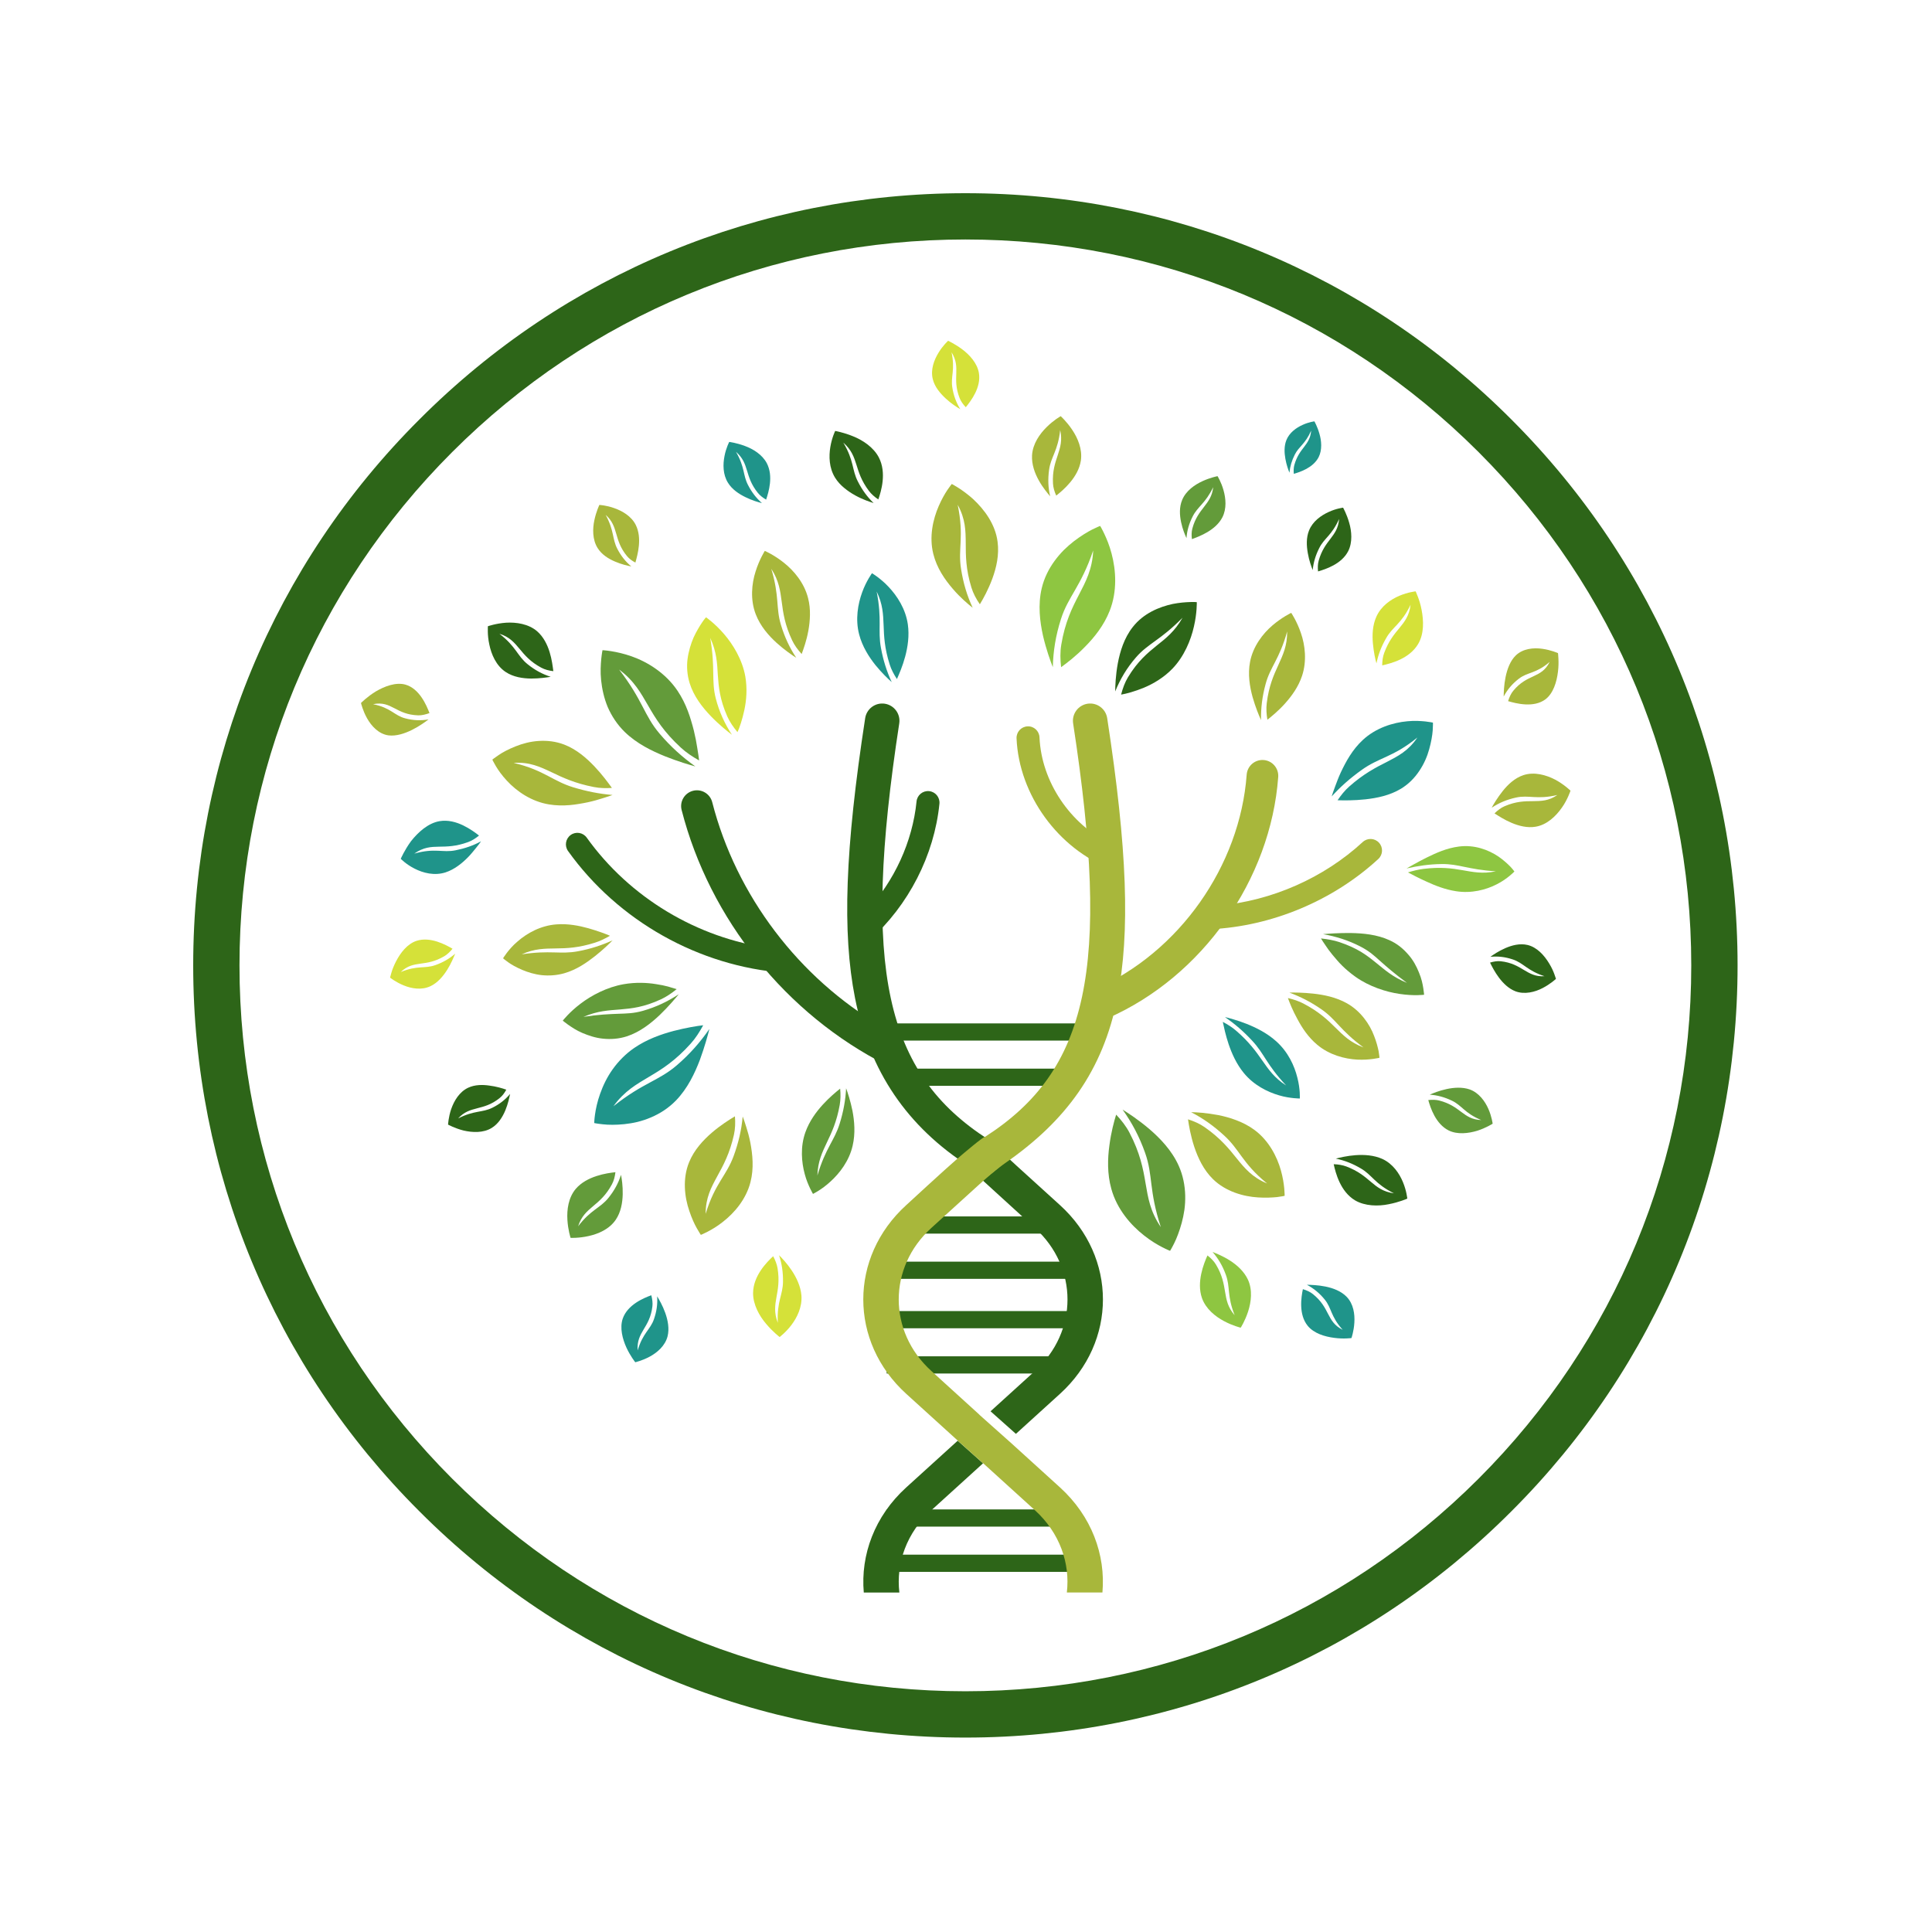<svg xmlns="http://www.w3.org/2000/svg" xmlns:xlink="http://www.w3.org/1999/xlink" width="500" zoomAndPan="magnify" viewBox="0 0 375 375" height="500" preserveAspectRatio="xMidYMid meet" version="1.0"><defs><clipPath id="id1"><path d="M 167 279 L 191 279 L 191 309.129 L 167 309.129 Z M 167 279 " clip-rule="nonzero"/></clipPath><clipPath id="id2"><path d="M 167 136 L 219 136 L 219 309.129 L 167 309.129 Z M 167 136 " clip-rule="nonzero"/></clipPath><clipPath id="id3"><path d="M 289 150 L 304.824 150 L 304.824 161 L 289 161 Z M 289 150 " clip-rule="nonzero"/></clipPath><clipPath id="id4"><path d="M 180 66.129 L 191 66.129 L 191 80 L 180 80 Z M 180 66.129 " clip-rule="nonzero"/></clipPath><clipPath id="id5"><path d="M 70.074 132 L 84 132 L 84 143 L 70.074 143 Z M 70.074 132 " clip-rule="nonzero"/></clipPath></defs><path fill="#2d6518" d="M 187.379 337.262 C 147.363 337.262 109.684 321.684 81.41 293.352 C 53.074 265.074 37.5 227.395 37.5 187.379 C 37.5 147.363 53.074 109.684 81.41 81.41 C 109.684 53.074 147.363 37.5 187.379 37.5 C 227.395 37.5 265.074 53.074 293.352 81.41 C 321.684 109.746 337.262 147.363 337.262 187.379 C 337.262 227.395 321.684 265.074 293.352 293.352 C 265.074 321.684 227.395 337.262 187.379 337.262 Z M 187.379 46.484 C 149.762 46.484 114.355 61.164 87.758 87.758 C 61.164 114.355 46.484 149.762 46.484 187.379 C 46.484 225 61.164 260.402 87.758 287 C 114.355 313.598 149.762 328.273 187.379 328.273 C 225 328.273 260.402 313.598 287 287 C 313.598 260.402 328.273 225 328.273 187.379 C 328.273 149.762 313.598 114.355 287 87.758 C 260.402 61.164 225 46.484 187.379 46.484 Z M 187.379 46.484 " fill-opacity="1" fill-rule="nonzero"/><path fill="#2d6518" d="M 189.68 226.406 C 189.062 226.406 188.742 226.805 188.188 226.449 C 176.035 218.676 168.766 207.887 165.961 193.723 C 163.445 180.996 164.031 164.75 167.93 139.395 C 168.211 137.566 169.922 136.312 171.742 136.59 C 173.566 136.875 174.824 138.582 174.543 140.41 C 167.238 187.953 171.73 208.309 191.863 221.191 C 193.422 222.188 193.504 223.297 192.508 224.855 C 191.863 225.863 190.785 226.406 189.68 226.406 Z M 189.68 226.406 " fill-opacity="1" fill-rule="nonzero"/><path fill="#2d6518" d="M 172.832 198.641 L 209.348 198.641 L 209.348 201.977 L 172.832 201.977 Z M 172.832 198.641 " fill-opacity="1" fill-rule="nonzero"/><path fill="#2d6518" d="M 172.73 207.422 L 209.246 207.422 L 209.246 210.758 L 172.73 210.758 Z M 172.73 207.422 " fill-opacity="1" fill-rule="nonzero"/><path fill="#2d6518" d="M 172.105 292.977 L 208.617 292.977 L 208.617 296.316 L 172.105 296.316 Z M 172.105 292.977 " fill-opacity="1" fill-rule="nonzero"/><path fill="#2d6518" d="M 172.105 301.758 L 208.617 301.758 L 208.617 305.098 L 172.105 305.098 Z M 172.105 301.758 " fill-opacity="1" fill-rule="nonzero"/><path fill="#2d6518" d="M 175.973 236.105 L 205.832 236.105 L 205.832 239.445 L 175.973 239.445 Z M 175.973 236.105 " fill-opacity="1" fill-rule="nonzero"/><path fill="#2d6518" d="M 172.105 244.887 L 208.617 244.887 L 208.617 248.223 L 172.105 248.223 Z M 172.105 244.887 " fill-opacity="1" fill-rule="nonzero"/><path fill="#2d6518" d="M 172.105 254.477 L 208.617 254.477 L 208.617 257.816 L 172.105 257.816 Z M 172.105 254.477 " fill-opacity="1" fill-rule="nonzero"/><path fill="#2d6518" d="M 172.105 263.258 L 208.617 263.258 L 208.617 266.598 L 172.105 266.598 Z M 172.105 263.258 " fill-opacity="1" fill-rule="nonzero"/><path fill="#2d6518" d="M 205.742 233.914 L 197.297 226.246 L 195.891 224.949 L 190.746 229.113 L 200.871 238.344 C 209.312 246.012 209.312 258.449 200.871 266.117 L 192.266 273.93 L 197.188 278.312 L 205.742 270.543 C 216.859 260.445 216.859 244.016 205.742 233.914 Z M 205.742 233.914 " fill-opacity="1" fill-rule="nonzero"/><g clip-path="url(#id1)"><path fill="#2d6518" d="M 175.898 288.711 C 169.758 294.289 167.016 301.805 167.66 309.113 L 174.566 309.113 C 173.902 303.418 175.965 297.504 180.773 293.141 L 190.773 284.059 L 190.805 284.027 L 185.887 279.641 Z M 175.898 288.711 " fill-opacity="1" fill-rule="nonzero"/></g><g clip-path="url(#id2)"><path fill="#a8b73b" d="M 180.773 238.344 L 190.773 229.262 C 190.773 229.262 193.402 226.941 195.082 225.773 C 206.875 217.598 214.078 207.84 216.871 193.723 C 219.391 180.996 218.805 164.75 214.906 139.395 C 214.625 137.566 212.914 136.312 211.094 136.59 C 209.27 136.875 208.012 138.582 208.293 140.41 C 215.59 187.906 211.277 207.777 191.199 220.656 C 190.953 220.531 186.879 223.984 185.902 224.832 C 183.344 227.039 175.898 233.914 175.898 233.914 C 164.785 244.012 164.785 260.441 175.898 270.539 L 185.902 279.621 L 185.887 279.629 L 190.805 284.02 L 190.82 284.004 L 190.867 284.047 L 200.871 293.129 C 205.68 297.496 207.742 303.406 207.074 309.102 L 213.98 309.102 C 214.625 301.793 211.883 294.281 205.742 288.703 L 196.375 280.199 L 190.094 274.602 L 190.102 274.586 L 180.773 266.105 C 172.332 258.449 172.332 246.012 180.773 238.344 Z M 180.773 238.344 " fill-opacity="1" fill-rule="nonzero"/></g><path fill="#a8b73b" d="M 213.848 197.867 C 212.672 197.867 211.543 197.184 211.039 196.031 C 210.359 194.477 211.062 192.668 212.613 191.984 C 228.871 184.824 240.676 168.098 241.98 150.359 C 242.109 148.668 243.57 147.398 245.266 147.52 C 246.957 147.645 248.223 149.117 248.102 150.809 C 246.637 170.754 233.363 189.559 215.082 197.605 C 214.68 197.785 214.262 197.867 213.848 197.867 Z M 213.848 197.867 " fill-opacity="1" fill-rule="nonzero"/><path fill="#2d6518" d="M 171.219 199.277 C 155.078 189.855 142.891 173.844 138.242 155.703 C 137.82 154.062 136.152 153.07 134.512 153.492 C 132.871 153.914 131.879 155.586 132.305 157.23 C 137.734 178.406 152.613 196.914 172.109 206.75 C 172.551 206.973 173.023 207.082 173.488 207.082 C 173.707 207.082 173.926 207.051 174.137 207.004 C 172.824 204.559 171.691 202.004 171.219 199.277 Z M 171.219 199.277 " fill-opacity="1" fill-rule="nonzero"/><path fill="#a8b73b" d="M 267.66 163.566 C 266.824 162.656 265.414 162.598 264.508 163.434 C 256.922 170.426 246.82 174.863 236.535 175.773 C 235.488 177.137 234.48 178.504 233.441 179.875 C 233.824 180.18 234.301 180.367 234.824 180.367 C 234.859 180.367 234.898 180.367 234.934 180.363 C 246.863 179.801 258.746 174.824 267.535 166.723 C 268.438 165.887 268.496 164.473 267.66 163.566 Z M 267.66 163.566 " fill-opacity="1" fill-rule="nonzero"/><path fill="#2d6518" d="M 150.988 186.574 C 150.383 185.785 149.84 184.938 149.445 184.023 C 135.32 182.078 122.207 174.223 113.883 162.582 C 113.164 161.582 111.773 161.348 110.773 162.07 C 109.773 162.789 109.543 164.184 110.258 165.184 C 119.957 178.754 135.672 187.594 152.293 188.82 C 152.352 188.824 152.406 188.824 152.457 188.824 C 152.645 188.824 152.816 188.797 152.992 188.75 C 152.27 188.074 151.594 187.355 150.988 186.574 Z M 150.988 186.574 " fill-opacity="1" fill-rule="nonzero"/><path fill="#a8b73b" d="M 201.766 143.121 C 201.715 141.887 200.684 140.922 199.441 140.988 C 198.211 141.043 197.258 142.082 197.312 143.316 C 197.785 154.312 205.414 164.75 215.668 168.684 C 215.512 167.035 215.586 165.375 215.488 163.746 C 207.746 159.973 202.141 151.758 201.766 143.121 Z M 201.766 143.121 " fill-opacity="1" fill-rule="nonzero"/><path fill="#2d6518" d="M 180.344 153.559 C 179.117 153.434 178.023 154.332 177.902 155.559 C 177.117 163.398 173.582 171.031 168.199 176.832 C 168.191 178.723 168.434 180.602 168.824 182.453 C 176.336 175.727 181.336 166.023 182.344 156.004 C 182.465 154.781 181.57 153.68 180.344 153.559 Z M 180.344 153.559 " fill-opacity="1" fill-rule="nonzero"/><path fill="#639b3a" d="M 228.797 226.293 C 227.449 223.281 225.164 220.926 223.055 219.117 C 220.949 217.332 218.945 216.027 217.895 215.379 C 219.711 217.91 221.141 220.605 222.258 223.746 C 223.832 228.164 222.961 231.004 225.316 238.176 C 223.238 235.129 222.836 232.496 222.352 229.672 C 221.883 226.852 221.289 223.773 219.219 219.832 C 218.574 218.594 217.652 217.418 216.645 216.352 C 216.238 217.648 215.664 219.773 215.332 222.332 C 214.988 224.84 214.887 227.805 215.707 230.75 C 216.793 234.699 219.488 237.801 222.102 239.836 C 223.406 240.871 224.648 241.59 225.578 242.074 C 226.504 242.555 227.109 242.785 227.109 242.785 C 227.109 242.785 227.461 242.234 227.926 241.285 C 228.395 240.348 228.941 238.941 229.371 237.355 C 229.586 236.559 229.77 235.703 229.895 234.816 C 230.016 233.918 230.07 232.973 230.047 232.023 C 229.996 230.113 229.629 228.16 228.797 226.293 Z M 228.797 226.293 " fill-opacity="1" fill-rule="nonzero"/><path fill="#a8b73b" d="M 243.508 219.332 C 242.391 218.5 241.191 217.902 239.984 217.441 C 238.766 216.969 237.547 216.652 236.422 216.43 C 234.191 216.012 232.203 215.879 231.195 215.875 C 233.465 217.043 235.559 218.52 237.633 220.426 C 239.094 221.762 239.953 223.047 241.047 224.531 C 242.137 226.008 243.461 227.695 245.941 229.711 C 243.02 228.5 241.598 226.754 240.062 224.867 C 238.539 222.961 236.879 220.914 233.824 218.785 C 232.871 218.117 231.754 217.629 230.594 217.258 C 230.766 218.496 231.105 220.469 231.812 222.617 C 232.531 224.758 233.605 227.078 235.438 228.871 C 236.664 230.07 238.125 230.91 239.656 231.48 C 241.191 232.047 242.789 232.344 244.211 232.422 C 245.641 232.516 246.938 232.445 247.867 232.355 C 248.789 232.242 249.348 232.109 249.348 232.109 C 249.348 232.109 249.383 229.871 248.629 227.199 C 247.883 224.5 246.262 221.371 243.508 219.332 Z M 243.508 219.332 " fill-opacity="1" fill-rule="nonzero"/><path fill="#a8b73b" d="M 261.461 194.754 C 259.312 193.539 256.934 193.086 254.918 192.863 C 252.895 192.645 251.148 192.633 250.273 192.664 C 252.434 193.465 254.461 194.496 256.504 195.918 C 259.383 197.91 260.129 199.98 264.656 203.305 C 262.074 202.348 260.691 200.922 259.168 199.426 C 257.664 197.926 255.945 196.328 253.012 194.797 C 252.086 194.309 251.062 193.977 249.984 193.723 C 250.32 194.652 250.914 196.152 251.848 197.84 C 252.727 199.492 253.93 201.336 255.68 202.793 C 258.016 204.758 260.984 205.539 263.453 205.672 C 265.863 205.789 267.754 205.316 267.754 205.316 C 267.754 205.316 267.727 204.836 267.594 204.066 C 267.438 203.285 267.164 202.223 266.719 201.086 C 265.875 198.809 264.098 196.238 261.461 194.754 Z M 261.461 194.754 " fill-opacity="1" fill-rule="nonzero"/><path fill="#1f948a" d="M 261.375 251.699 C 259.203 249.473 255.141 249.414 253.668 249.371 C 255.035 250.109 256.137 251.023 257.117 252.227 C 258.5 253.914 258.25 255.504 260.621 258.121 C 258.984 257.305 258.391 256.203 257.77 255.016 C 257.156 253.828 256.504 252.531 254.844 251.188 C 254.328 250.766 253.637 250.449 252.887 250.227 C 252.566 251.773 252.031 255.141 253.828 257.344 C 255.035 258.816 257.137 259.445 258.965 259.676 C 260.801 259.93 262.316 259.715 262.316 259.715 C 262.316 259.715 262.785 258.387 262.879 256.723 C 262.988 255.062 262.711 253.078 261.375 251.699 Z M 261.375 251.699 " fill-opacity="1" fill-rule="nonzero"/><path fill="#639b3a" d="M 285.266 211.457 C 282.402 210.473 278.746 211.922 277.512 212.473 C 279 212.578 280.383 212.957 281.785 213.625 C 283.762 214.555 284.246 216.047 287.504 217.402 C 285.691 217.34 284.691 216.613 283.613 215.812 C 282.543 215.008 281.383 214.133 279.355 213.613 C 278.723 213.449 277.984 213.441 277.23 213.52 C 277.637 214.977 278.645 218.145 281.18 219.418 C 282.887 220.258 285.02 219.996 286.754 219.473 C 288.457 218.922 289.723 218.109 289.723 218.109 C 289.723 218.109 289.555 216.746 288.898 215.25 C 288.238 213.742 287.051 212.102 285.266 211.457 Z M 285.266 211.457 " fill-opacity="1" fill-rule="nonzero"/><path fill="#1f948a" d="M 247.727 202.129 C 245.922 200.496 243.773 199.453 241.953 198.727 C 241.039 198.367 240.203 198.09 239.496 197.883 C 238.773 197.664 238.172 197.504 237.766 197.41 C 239.625 198.699 241.348 200.164 243.031 201.984 C 245.414 204.52 245.793 206.59 249.641 210.688 C 247.359 209.234 246.242 207.602 245.016 205.855 C 243.793 204.102 242.453 202.234 239.957 200.082 C 239.184 199.406 238.266 198.828 237.344 198.348 C 237.562 199.344 237.879 200.906 238.484 202.699 C 239.094 204.484 239.984 206.512 241.418 208.262 C 243.336 210.609 245.98 211.941 248.258 212.602 C 249.402 212.945 250.375 213.07 251.113 213.148 C 251.844 213.223 252.293 213.219 252.293 213.219 C 252.293 213.219 252.414 211.445 251.809 209.141 C 251.242 206.844 250.004 204.168 247.727 202.129 Z M 247.727 202.129 " fill-opacity="1" fill-rule="nonzero"/><path fill="#8ec641" d="M 242.23 248.391 C 240.715 245.133 236.762 243.555 235.355 243.004 C 236.488 244.309 237.312 245.723 237.934 247.426 C 238.82 249.824 238.129 251.477 239.645 255.281 C 238.301 253.738 238.051 252.312 237.789 250.762 C 237.531 249.211 237.266 247.535 236.016 245.449 C 235.625 244.797 235.039 244.195 234.367 243.68 C 233.652 245.273 232.219 248.852 233.297 251.945 C 234.039 254.051 235.875 255.52 237.57 256.422 C 239.27 257.336 240.812 257.703 240.812 257.703 C 240.812 257.703 241.031 257.395 241.316 256.824 C 241.605 256.262 241.961 255.473 242.258 254.562 C 242.852 252.719 243.152 250.406 242.23 248.391 Z M 242.23 248.391 " fill-opacity="1" fill-rule="nonzero"/><path fill="#2d6518" d="M 268.316 224.949 C 265.031 223.477 260.781 224.492 259.285 224.887 C 261 225.246 262.547 225.855 264.129 226.789 C 266.359 228.078 266.805 229.754 270.57 231.625 C 268.426 231.324 267.301 230.414 266.098 229.402 C 264.898 228.387 263.617 227.277 261.316 226.41 C 260.605 226.145 259.742 225.996 258.871 225.973 C 259.238 227.641 260.145 231.27 263.02 232.992 C 264.953 234.121 267.52 234.16 269.547 233.738 C 270.57 233.543 271.473 233.273 272.125 233.047 C 272.773 232.828 273.156 232.645 273.156 232.645 C 273.156 232.645 273.016 231.152 272.316 229.461 C 271.621 227.77 270.359 225.895 268.316 224.949 Z M 268.316 224.949 " fill-opacity="1" fill-rule="nonzero"/><path fill="#8ec641" d="M 283.176 164.312 C 280.781 164.613 278.688 165.586 276.891 166.465 C 275.996 166.91 275.207 167.336 274.551 167.699 C 273.91 168.059 273.375 168.363 273.004 168.57 C 275.207 168.07 277.398 167.738 279.805 167.711 C 281.5 167.688 282.762 167.953 284.293 168.27 C 285.059 168.426 285.895 168.594 286.879 168.75 C 287.859 168.902 288.98 169.035 290.355 169.121 C 287.723 169.668 285.859 169.242 283.824 168.895 C 281.762 168.531 279.559 168.254 276.336 168.645 C 275.328 168.762 274.285 169.027 273.285 169.332 C 273.688 169.543 274.199 169.809 274.789 170.117 C 275.395 170.426 276.121 170.777 276.934 171.141 C 278.496 171.859 280.445 172.656 282.641 172.988 C 285.586 173.445 288.426 172.734 290.555 171.621 C 291.637 171.078 292.445 170.465 293.039 169.984 C 293.621 169.504 293.945 169.16 293.945 169.16 C 293.945 169.16 293.871 169.066 293.746 168.895 C 293.609 168.73 293.43 168.492 293.16 168.215 C 292.613 167.66 291.832 166.938 290.875 166.273 C 288.879 164.922 286.148 163.926 283.176 164.312 Z M 283.176 164.312 " fill-opacity="1" fill-rule="nonzero"/><path fill="#639b3a" d="M 269.684 182.488 C 267.258 181.379 264.551 181.145 262.191 181.098 C 259.832 181.07 257.84 181.23 256.801 181.316 C 259.34 181.773 261.656 182.496 264 183.691 C 264.828 184.109 265.5 184.555 266.133 185.023 C 266.734 185.492 267.285 185.992 267.906 186.547 C 268.523 187.098 269.207 187.707 270.051 188.402 C 270.902 189.098 271.844 189.863 273.086 190.773 C 270.27 189.621 268.77 188.223 267.012 186.812 C 266.141 186.109 265.25 185.406 264.148 184.738 C 263.023 184.066 261.664 183.426 259.953 182.855 C 258.883 182.504 257.648 182.285 256.402 182.152 C 256.602 182.504 256.922 182.969 257.285 183.504 C 257.629 184.039 258.078 184.656 258.637 185.332 C 259.219 186.004 259.77 186.715 260.531 187.453 C 261.266 188.184 262.168 188.938 263.133 189.621 C 265.762 191.48 269.027 192.547 271.707 192.926 C 273.043 193.125 274.234 193.172 275.074 193.16 C 275.91 193.145 276.414 193.082 276.414 193.082 C 276.414 193.082 276.383 192.586 276.258 191.797 C 276.137 191.012 275.918 189.938 275.418 188.762 C 274.953 187.594 274.312 186.359 273.316 185.246 C 272.352 184.141 271.219 183.176 269.684 182.488 Z M 269.684 182.488 " fill-opacity="1" fill-rule="nonzero"/><path fill="#1f948a" d="M 264.52 143.629 C 262.473 145.523 261.234 147.852 260.262 149.895 C 259.785 150.922 259.449 151.852 259.145 152.66 C 258.836 153.473 258.617 154.133 258.48 154.586 C 260.16 152.73 262.082 151.023 264.359 149.402 C 265.961 148.258 267.395 147.66 269.066 146.887 C 270.738 146.105 272.652 145.164 275.113 143.148 C 273.371 145.75 271.328 146.781 269.176 147.895 C 266.996 148.988 264.66 150.207 261.891 152.66 C 261.016 153.426 260.281 154.363 259.625 155.328 C 260.828 155.367 262.785 155.391 265.02 155.152 C 267.262 154.902 269.746 154.41 271.945 153.082 C 273.406 152.195 274.574 150.996 275.477 149.645 C 276.395 148.293 277.039 146.793 277.41 145.41 C 277.797 144.027 278.02 142.715 278.086 141.781 C 278.152 140.848 278.133 140.262 278.133 140.262 C 278.133 140.262 277.582 140.133 276.691 140.035 C 275.789 139.945 274.586 139.855 273.168 139.996 C 270.359 140.25 267.039 141.285 264.52 143.629 Z M 264.52 143.629 " fill-opacity="1" fill-rule="nonzero"/><path fill="#a8b73b" d="M 242.637 128.453 C 242.172 130.875 242.574 133.285 243.121 135.285 C 243.684 137.262 244.375 138.938 244.766 139.766 C 244.723 137.445 244.996 135.184 245.652 132.777 C 246.562 129.398 248.32 128.02 249.84 122.562 C 249.863 125.332 249.023 127.105 248.125 129.082 C 247.219 131.051 246.277 133.172 245.875 136.477 C 245.746 137.512 245.816 138.621 246 139.703 C 246.836 139.035 248.105 138.012 249.41 136.562 C 250.711 135.105 252.008 133.344 252.727 131.184 C 253.691 128.297 253.312 125.191 252.512 122.895 C 251.734 120.574 250.625 118.957 250.625 118.957 C 250.625 118.957 248.84 119.797 246.98 121.391 C 245.117 122.977 243.203 125.473 242.637 128.453 Z M 242.637 128.453 " fill-opacity="1" fill-rule="nonzero"/><path fill="#2d6518" d="M 296.477 183.414 C 294.988 183.066 293.453 183.48 292.168 184.039 C 290.879 184.602 289.828 185.316 289.285 185.719 C 290.742 185.57 292.145 185.734 293.621 186.223 C 295.719 186.914 296.43 188.395 299.777 189.477 C 298.039 189.605 296.953 188.961 295.777 188.262 C 294.605 187.555 293.344 186.801 291.281 186.578 C 290.637 186.512 289.922 186.621 289.219 186.84 C 289.906 188.273 291.547 191.41 294.148 192.41 C 295.914 193.074 297.938 192.566 299.434 191.777 C 300.941 191 302.008 190.004 302.008 190.004 C 302.008 190.004 301.906 189.641 301.699 189.082 C 301.5 188.523 301.164 187.77 300.684 186.992 C 299.746 185.434 298.324 183.844 296.477 183.414 Z M 296.477 183.414 " fill-opacity="1" fill-rule="nonzero"/><path fill="#a8b73b" d="M 294.23 127.203 C 293.125 128.258 292.539 129.906 292.227 131.438 C 291.91 132.977 291.879 134.406 291.863 135.191 C 292.609 133.809 293.547 132.715 294.777 131.762 C 296.5 130.41 298.117 130.801 300.793 128.473 C 299.957 130.156 298.84 130.703 297.629 131.27 C 296.406 131.836 295.09 132.434 293.727 134.078 C 293.293 134.598 292.961 135.309 292.723 136.09 C 294.281 136.551 297.695 137.441 299.973 135.734 C 301.496 134.578 302.16 132.363 302.398 130.387 C 302.527 129.391 302.523 128.496 302.488 127.84 C 302.461 127.184 302.406 126.77 302.406 126.77 C 302.406 126.77 301.043 126.16 299.352 125.93 C 297.66 125.684 295.613 125.887 294.23 127.203 Z M 294.23 127.203 " fill-opacity="1" fill-rule="nonzero"/><path fill="#2d6518" d="M 254.09 102.949 C 253.508 104.383 253.594 105.969 253.848 107.379 C 254.094 108.801 254.539 110.016 254.797 110.648 C 254.938 109.156 255.355 107.781 256.055 106.395 C 257.023 104.438 258.48 103.961 259.918 100.73 C 259.781 102.527 259.043 103.52 258.23 104.59 C 257.418 105.652 256.523 106.801 255.957 108.816 C 255.777 109.449 255.754 110.176 255.832 110.914 C 257.297 110.477 260.395 109.504 261.691 106.965 C 262.547 105.27 262.367 103.109 261.875 101.457 C 261.402 99.785 260.691 98.535 260.691 98.535 C 260.691 98.535 260.363 98.578 259.852 98.699 C 259.344 98.816 258.645 99.027 257.902 99.371 C 256.418 100.043 254.801 101.188 254.09 102.949 Z M 254.09 102.949 " fill-opacity="1" fill-rule="nonzero"/><path fill="#1f948a" d="M 249.691 85.414 C 249.219 86.594 249.285 87.895 249.492 89.059 C 249.699 90.23 250.066 91.227 250.281 91.75 C 250.395 90.523 250.734 89.395 251.312 88.25 C 252.113 86.645 253.312 86.25 254.492 83.59 C 254.379 85.066 253.773 85.883 253.109 86.766 C 252.434 87.641 251.703 88.582 251.234 90.242 C 251.09 90.762 251.066 91.359 251.129 91.973 C 252.336 91.613 254.883 90.812 255.953 88.723 C 256.656 87.328 256.504 85.555 256.102 84.195 C 255.715 82.816 255.125 81.785 255.125 81.785 C 255.125 81.785 254.855 81.816 254.434 81.918 C 254.016 82.016 253.438 82.191 252.828 82.473 C 251.609 83.02 250.281 83.961 249.691 85.414 Z M 249.691 85.414 " fill-opacity="1" fill-rule="nonzero"/><g clip-path="url(#id3)"><path fill="#a8b73b" d="M 295.699 150.453 C 294.004 151.008 292.668 152.297 291.664 153.555 C 290.664 154.824 289.887 156.102 289.535 156.781 C 290.965 155.828 292.5 155.188 294.266 154.805 C 296.746 154.254 298.309 155.258 302.285 154.305 C 300.598 155.477 299.137 155.484 297.559 155.504 C 295.977 155.508 294.273 155.527 292.047 156.484 C 291.348 156.781 290.684 157.289 290.082 157.879 C 290.859 158.371 292 159.129 293.406 159.719 C 294.805 160.305 296.438 160.742 298.062 160.465 C 300.246 160.105 301.996 158.438 303.164 156.758 C 303.766 155.918 304.152 155.105 304.43 154.488 C 304.703 153.875 304.832 153.469 304.832 153.469 C 304.832 153.469 303.629 152.281 301.891 151.344 C 300.102 150.41 297.801 149.762 295.699 150.453 Z M 295.699 150.453 " fill-opacity="1" fill-rule="nonzero"/></g><path fill="#d5e139" d="M 267.156 119.691 C 266.398 121.359 266.332 123.258 266.48 124.898 C 266.633 126.547 266.945 128.016 267.172 128.762 C 267.512 127.047 268.129 125.465 269.047 123.871 C 270.312 121.613 271.992 121.148 273.793 117.379 C 273.551 119.508 272.629 120.668 271.641 121.883 C 270.633 123.094 269.539 124.395 268.676 126.719 C 268.402 127.441 268.289 128.293 268.285 129.152 C 269.961 128.762 273.555 127.895 275.273 124.977 C 276.434 122.988 276.332 120.477 275.934 118.387 C 275.738 117.34 275.449 116.445 275.199 115.809 C 274.957 115.168 274.773 114.781 274.773 114.781 C 274.773 114.781 273.293 114.93 271.625 115.637 C 269.941 116.348 268.086 117.625 267.156 119.691 Z M 267.156 119.691 " fill-opacity="1" fill-rule="nonzero"/><path fill="#8ec641" d="M 202.195 114.191 C 201.438 117.402 201.84 120.664 202.445 123.391 C 203.074 126.09 203.898 128.344 204.352 129.496 C 204.422 126.383 204.91 123.363 205.922 120.191 C 207.336 115.727 209.754 113.98 212.191 106.844 C 212.016 110.527 210.75 112.875 209.434 115.418 C 208.105 117.961 206.711 120.766 205.988 125.164 C 205.762 126.539 205.785 128.035 205.961 129.496 C 207.074 128.695 208.816 127.375 210.629 125.512 C 212.402 123.719 214.262 121.414 215.383 118.574 C 216.891 114.762 216.613 110.664 215.758 107.453 C 215.34 105.836 214.777 104.531 214.328 103.578 C 213.879 102.629 213.539 102.082 213.539 102.082 C 213.539 102.082 212.926 102.312 211.984 102.785 C 211.043 103.262 209.77 104.043 208.457 105.043 C 207.805 105.551 207.145 106.117 206.504 106.75 C 205.863 107.391 205.246 108.117 204.684 108.883 C 203.562 110.426 202.664 112.199 202.195 114.191 Z M 202.195 114.191 " fill-opacity="1" fill-rule="nonzero"/><path fill="#2d6518" d="M 219.875 121.699 C 218.203 123.812 217.406 126.418 216.969 128.742 C 216.539 131.074 216.469 133.125 216.461 134.207 C 217.422 131.816 218.73 129.633 220.473 127.621 C 221.699 126.199 222.898 125.383 224.316 124.34 C 225.73 123.316 227.332 122.125 229.531 119.895 C 228.027 122.547 226.324 123.871 224.535 125.293 C 222.723 126.758 220.812 128.352 218.938 131.457 C 218.352 132.426 217.914 133.602 217.605 134.824 C 218.613 134.656 220.266 134.211 222.055 133.473 C 223.84 132.723 225.859 131.551 227.551 129.805 C 229.848 127.426 231.148 124.242 231.742 121.602 C 232.355 118.965 232.297 116.879 232.297 116.879 C 232.297 116.879 231.789 116.82 230.945 116.859 C 230.098 116.887 228.93 116.973 227.645 117.223 C 225.016 117.789 221.953 119.039 219.875 121.699 Z M 219.875 121.699 " fill-opacity="1" fill-rule="nonzero"/><path fill="#a8b73b" d="M 181.16 107.543 C 181.84 110.258 183.383 112.484 184.91 114.262 C 186.449 116.066 187.977 117.32 188.801 117.969 C 187.707 115.645 186.973 113.203 186.539 110.426 C 185.902 106.516 187.18 104.234 185.887 97.973 C 187.398 100.734 187.43 102.977 187.449 105.414 C 187.453 107.852 187.453 110.492 188.551 114.039 C 188.891 115.156 189.48 116.273 190.191 117.289 C 190.852 116.203 191.836 114.43 192.621 112.293 C 193.398 110.168 193.969 107.707 193.629 105.148 C 193.18 101.707 191.047 98.898 188.918 96.906 C 186.797 94.98 184.742 93.941 184.742 93.941 C 184.742 93.941 184.387 94.363 183.891 95.098 C 183.398 95.836 182.766 96.93 182.211 98.211 C 181.086 100.793 180.316 104.195 181.16 107.543 Z M 181.16 107.543 " fill-opacity="1" fill-rule="nonzero"/><path fill="#a8b73b" d="M 146.695 119.242 C 147.582 121.547 149.203 123.375 150.73 124.773 C 152.262 126.148 153.77 127.188 154.555 127.676 C 153.27 125.742 152.301 123.68 151.582 121.293 C 150.562 117.945 151.332 115.832 149.707 110.406 C 151.207 112.723 151.445 114.68 151.734 116.832 C 152.012 118.98 152.332 121.285 153.758 124.293 C 154.199 125.234 154.859 126.133 155.602 126.945 C 155.973 125.93 156.551 124.359 156.898 122.43 C 157.074 121.469 157.199 120.43 157.211 119.352 C 157.23 118.285 157.133 117.184 156.844 116.082 C 156.094 113.117 154.078 110.75 152.164 109.234 C 150.25 107.699 148.449 106.926 148.449 106.926 C 148.449 106.926 147.387 108.586 146.656 110.938 C 145.898 113.277 145.598 116.422 146.695 119.242 Z M 146.695 119.242 " fill-opacity="1" fill-rule="nonzero"/><path fill="#639b3a" d="M 229.465 97.023 C 228.867 98.445 228.965 99.973 229.246 101.336 C 229.531 102.699 230.016 103.855 230.297 104.453 C 230.398 102.988 230.793 101.629 231.496 100.242 C 232.477 98.297 233.961 97.73 235.48 94.559 C 235.125 97.984 232.496 98.59 231.434 102.598 C 231.266 103.223 231.254 103.934 231.352 104.645 C 232.836 104.098 235.957 102.941 237.262 100.414 C 238.125 98.723 237.934 96.73 237.48 95.141 C 237.031 93.543 236.324 92.422 236.324 92.422 C 236.324 92.422 234.957 92.68 233.422 93.383 C 231.887 94.082 230.199 95.258 229.465 97.023 Z M 229.465 97.023 " fill-opacity="1" fill-rule="nonzero"/><g clip-path="url(#id4)"><path fill="#d5e139" d="M 181.047 73.574 C 181.414 75.082 182.457 76.312 183.543 77.328 C 184.629 78.34 185.77 79.062 186.391 79.422 C 185.586 78.129 185.094 76.77 184.848 75.234 C 184.488 73.074 185.434 71.836 184.695 68.375 C 186.609 71.457 184.711 73.312 186.258 77.258 C 186.496 77.875 186.93 78.484 187.457 79.039 C 188.461 77.809 190.484 75.188 190 72.375 C 189.672 70.484 188.207 68.887 186.793 67.824 C 185.375 66.754 184.031 66.145 184.031 66.145 C 184.031 66.145 183.031 67.039 182.176 68.445 C 181.305 69.855 180.598 71.723 181.047 73.574 Z M 181.047 73.574 " fill-opacity="1" fill-rule="nonzero"/></g><path fill="#1f948a" d="M 141.301 93.707 C 142.113 95.02 143.438 95.891 144.715 96.508 C 146 97.145 147.234 97.492 147.895 97.652 C 146.773 96.668 145.902 95.527 145.191 94.145 C 144.176 92.211 144.621 90.754 142.852 87.695 C 145.539 90.043 144.453 92.367 147.082 95.648 C 147.492 96.16 148.062 96.609 148.703 96.977 C 149.188 95.52 150.148 92.445 148.84 89.914 C 147.953 88.223 146.152 87.129 144.547 86.551 C 142.945 85.949 141.543 85.777 141.543 85.777 C 141.543 85.777 140.934 86.918 140.625 88.523 C 140.309 90.113 140.289 92.09 141.301 93.707 Z M 141.301 93.707 " fill-opacity="1" fill-rule="nonzero"/><path fill="#1f948a" d="M 166.758 123.133 C 167.375 125.508 168.672 127.52 169.922 129.09 C 171.176 130.633 172.422 131.816 173.082 132.398 C 172.117 130.332 171.43 128.176 170.988 125.734 C 170.355 122.309 171.242 120.332 170.16 114.816 C 171.352 117.258 171.422 119.23 171.508 121.371 C 171.582 123.516 171.68 125.816 172.684 128.961 C 172.992 129.945 173.504 130.914 174.094 131.801 C 174.527 130.828 175.191 129.312 175.691 127.457 C 176.188 125.602 176.531 123.406 176.207 121.168 C 175.773 118.164 174.121 115.652 172.469 113.902 C 171.645 113.016 170.848 112.391 170.246 111.934 C 169.645 111.492 169.254 111.262 169.254 111.262 C 169.254 111.262 168.98 111.629 168.605 112.277 C 168.234 112.922 167.75 113.836 167.344 114.973 C 166.52 117.23 165.992 120.195 166.758 123.133 Z M 166.758 123.133 " fill-opacity="1" fill-rule="nonzero"/><path fill="#a8b73b" d="M 200.32 88.348 C 200.117 91.934 202.848 95.172 203.836 96.332 C 203.441 94.645 203.379 93 203.625 91.207 C 203.969 88.668 205.34 87.555 205.781 83.473 C 206.664 87.449 204.105 89.004 204.387 93.863 C 204.426 94.621 204.664 95.422 205.012 96.195 C 206.391 95.121 209.312 92.625 209.797 89.383 C 210.117 87.176 209.188 85.023 208.117 83.43 C 207.055 81.832 205.883 80.781 205.883 80.781 C 205.883 80.781 205.543 80.969 205.039 81.316 C 204.527 81.68 203.848 82.211 203.168 82.883 C 201.801 84.23 200.461 86.137 200.32 88.348 Z M 200.32 88.348 " fill-opacity="1" fill-rule="nonzero"/><path fill="#2d6518" d="M 162.086 92.715 C 162.562 93.488 163.176 94.145 163.852 94.699 C 164.531 95.27 165.273 95.758 165.996 96.156 C 167.441 96.957 168.824 97.41 169.566 97.641 C 168.312 96.43 167.332 95.078 166.508 93.449 C 165.328 91.168 165.816 89.516 163.691 85.914 C 165.289 87.328 165.75 88.691 166.227 90.191 C 166.695 91.688 167.18 93.316 168.652 95.277 C 169.105 95.879 169.758 96.465 170.48 96.941 C 171.043 95.332 172.121 91.77 170.586 88.797 C 169.555 86.809 167.453 85.43 165.59 84.688 C 163.727 83.918 162.109 83.648 162.109 83.648 C 162.109 83.648 161.949 83.969 161.75 84.523 C 161.551 85.078 161.32 85.859 161.168 86.758 C 160.867 88.547 160.91 90.812 162.086 92.715 Z M 162.086 92.715 " fill-opacity="1" fill-rule="nonzero"/><path fill="#639b3a" d="M 121.25 142.062 C 123.613 144.363 126.555 145.77 129.07 146.793 C 131.652 147.824 133.848 148.457 134.965 148.766 C 132.457 146.965 130.176 144.941 128.02 142.395 C 124.984 138.82 124.812 135.988 120.172 129.965 C 123.113 132.148 124.383 134.512 125.828 136.996 C 127.262 139.492 128.867 142.098 132.152 145.113 C 133.176 146.062 134.422 146.887 135.699 147.602 C 135.625 146.965 135.496 146.109 135.332 145.125 C 135.184 144.148 134.973 143.023 134.676 141.805 C 134.523 141.199 134.352 140.562 134.152 139.914 C 133.969 139.277 133.75 138.629 133.5 137.977 C 133 136.664 132.355 135.332 131.504 134.074 C 129.234 130.684 125.727 128.5 122.621 127.406 C 119.566 126.32 116.945 126.203 116.945 126.203 C 116.945 126.203 116.809 126.852 116.703 127.906 C 116.605 128.973 116.504 130.406 116.68 132.055 C 116.852 133.703 117.238 135.5 117.949 137.219 C 118.711 138.969 119.793 140.633 121.25 142.062 Z M 121.25 142.062 " fill-opacity="1" fill-rule="nonzero"/><path fill="#d5e139" d="M 133.855 132.586 C 134.648 135.148 136.324 137.285 137.965 138.996 C 139.609 140.703 141.215 141.969 142.066 142.621 C 140.66 140.461 139.605 138.176 138.938 135.594 C 138.469 133.789 138.48 132.359 138.441 130.613 C 138.41 128.875 138.383 126.891 137.855 123.812 C 139.121 126.586 139.199 128.734 139.328 131.004 C 139.488 133.312 139.703 135.766 141.172 139.07 C 141.629 140.105 142.344 141.145 143.145 142.105 C 143.559 141.227 144.07 139.688 144.477 137.824 C 144.875 135.965 145.078 133.676 144.66 131.273 C 144.078 128.023 142.289 125.094 140.52 123.047 C 138.758 120.996 137.039 119.816 137.039 119.816 C 137.039 119.816 136.688 120.188 136.227 120.891 C 135.762 121.586 135.156 122.582 134.613 123.762 C 134.094 124.977 133.656 126.398 133.457 127.887 C 133.258 129.387 133.375 131.012 133.855 132.586 Z M 133.855 132.586 " fill-opacity="1" fill-rule="nonzero"/><path fill="#a8b73b" d="M 106.566 156.137 C 107.941 156.367 109.285 156.375 110.551 156.273 C 111.18 156.219 111.793 156.141 112.375 156.039 C 112.973 155.941 113.559 155.836 114.102 155.719 C 115.199 155.48 116.16 155.203 116.957 154.945 C 117.781 154.695 118.449 154.469 118.891 154.305 C 116.383 154.094 113.871 153.613 111.211 152.797 C 109.332 152.219 107.984 151.453 106.348 150.598 C 104.715 149.75 102.797 148.805 99.695 148.078 C 102.801 147.859 104.859 148.855 107.059 149.887 C 109.25 150.949 111.637 152.059 115.277 152.762 C 116.41 152.988 117.621 153.016 118.77 152.934 C 118.047 151.938 116.91 150.367 115.359 148.734 C 113.812 147.113 111.887 145.434 109.496 144.516 C 107.895 143.906 106.227 143.715 104.602 143.816 C 102.953 143.91 101.418 144.332 100.078 144.867 C 98.734 145.398 97.562 146.02 96.801 146.547 C 96.02 147.066 95.562 147.441 95.562 147.441 C 95.562 147.441 95.793 147.953 96.254 148.719 C 96.707 149.484 97.426 150.508 98.395 151.543 C 100.312 153.617 103.164 155.582 106.566 156.137 Z M 106.566 156.137 " fill-opacity="1" fill-rule="nonzero"/><path fill="#a8b73b" d="M 109.535 188.906 C 111.914 188.223 113.875 186.852 115.477 185.594 C 117.102 184.309 118.301 183.133 118.902 182.523 C 116.816 183.465 114.656 184.18 112.203 184.637 C 108.734 185.293 106.828 184.379 101.254 185.238 C 103.754 184.102 105.742 184.129 107.871 184.09 C 110.012 184.07 112.289 183.98 115.465 182.977 C 116.461 182.668 117.461 182.176 118.395 181.629 C 117.949 181.438 117.359 181.203 116.645 180.953 C 115.926 180.699 115.094 180.434 114.219 180.18 C 112.438 179.684 110.277 179.246 108.008 179.422 C 104.961 179.645 102.312 181.113 100.453 182.742 C 99.5 183.547 98.832 184.359 98.355 184.977 C 97.887 185.594 97.641 186.004 97.641 186.004 C 97.641 186.004 98.004 186.328 98.637 186.773 C 99.254 187.227 100.227 187.773 101.352 188.25 C 102.48 188.727 103.773 189.125 105.164 189.277 C 106.586 189.418 108.07 189.324 109.535 188.906 Z M 109.535 188.906 " fill-opacity="1" fill-rule="nonzero"/><path fill="#a8b73b" d="M 115.977 106.344 C 116.781 107.648 118.105 108.461 119.371 109 C 120.652 109.555 121.887 109.828 122.539 109.941 C 121.41 109.012 120.531 107.898 119.816 106.516 C 118.812 104.582 119.242 103.031 117.562 99.941 C 120.145 102.223 119.066 104.738 121.699 107.938 C 122.109 108.438 122.68 108.859 123.328 109.195 C 123.762 107.652 124.672 104.438 123.402 101.891 C 122.551 100.195 120.812 99.188 119.25 98.637 C 117.684 98.066 116.336 98.008 116.336 98.008 C 116.336 98.008 115.715 99.293 115.367 100.965 C 115.008 102.625 114.977 104.723 115.977 106.344 Z M 115.977 106.344 " fill-opacity="1" fill-rule="nonzero"/><g clip-path="url(#id5)"><path fill="#a8b73b" d="M 75.391 142.734 C 78.41 143.113 81.965 140.57 83.18 139.637 C 81.641 139.906 80.184 139.832 78.68 139.438 C 76.555 138.906 75.891 137.367 72.406 136.684 C 74.266 136.301 75.371 136.855 76.566 137.473 C 77.754 138.098 79.035 138.777 81.172 138.848 C 81.832 138.867 82.594 138.691 83.363 138.41 C 82.785 136.898 81.418 133.648 78.676 132.879 C 76.832 132.379 74.664 133.195 72.945 134.207 C 71.262 135.234 70.07 136.449 70.07 136.449 C 70.07 136.449 70.402 137.922 71.246 139.418 C 72.09 140.93 73.5 142.465 75.391 142.734 Z M 75.391 142.734 " fill-opacity="1" fill-rule="nonzero"/></g><path fill="#d5e139" d="M 83.57 191.41 C 84.965 190.75 86.027 189.465 86.809 188.227 C 87.594 186.984 88.059 185.773 88.355 185.113 C 87.184 186.109 85.969 186.812 84.5 187.328 C 82.453 188.066 81.039 187.324 77.785 188.672 C 79.098 187.41 80.32 187.23 81.652 187.039 C 82.984 186.859 84.406 186.672 86.246 185.598 C 86.816 185.262 87.355 184.742 87.832 184.145 C 86.508 183.375 83.547 181.75 80.855 182.613 C 79.051 183.207 77.727 184.941 76.875 186.594 C 76.449 187.418 76.137 188.211 75.973 188.797 C 75.801 189.379 75.715 189.758 75.715 189.758 C 75.715 189.758 76.816 190.641 78.352 191.262 C 79.879 191.895 81.848 192.23 83.57 191.41 Z M 83.57 191.41 " fill-opacity="1" fill-rule="nonzero"/><path fill="#2d6518" d="M 98.148 130.43 C 99.637 131.422 101.469 131.688 103.078 131.707 C 104.68 131.707 106.125 131.5 106.891 131.367 C 105.25 130.844 103.793 130.047 102.391 128.91 C 100.41 127.32 100.188 125.512 96.941 123.016 C 98.898 123.617 99.832 124.734 100.848 125.945 C 101.852 127.16 102.938 128.465 105.082 129.609 C 105.75 129.969 106.562 130.176 107.402 130.273 C 107.172 128.492 106.742 124.707 104.254 122.527 C 102.578 121.09 100.195 120.746 98.215 120.867 C 96.262 121.004 94.699 121.551 94.699 121.551 C 94.699 121.551 94.668 121.957 94.684 122.602 C 94.695 123.238 94.762 124.129 94.977 125.098 C 95.371 127.031 96.305 129.207 98.148 130.43 Z M 98.148 130.43 " fill-opacity="1" fill-rule="nonzero"/><path fill="#1f948a" d="M 86.48 169.328 C 88.184 168.773 89.711 167.555 90.871 166.355 C 91.461 165.754 91.934 165.145 92.371 164.613 C 92.805 164.086 93.145 163.625 93.375 163.297 C 91.824 164.141 90.191 164.691 88.418 165.043 C 85.902 165.559 84.461 164.539 80.41 165.688 C 82.215 164.422 83.656 164.367 85.223 164.34 C 86.785 164.32 88.484 164.309 90.836 163.457 C 91.574 163.195 92.301 162.734 92.977 162.18 C 92.301 161.641 91.18 160.824 89.867 160.191 C 88.547 159.566 86.973 159.105 85.293 159.391 C 83.074 159.781 81.152 161.539 79.777 163.277 C 78.5 165.023 77.785 166.695 77.785 166.695 C 77.785 166.695 78.051 166.969 78.516 167.34 C 78.98 167.715 79.652 168.191 80.484 168.609 C 82.141 169.453 84.332 170.02 86.48 169.328 Z M 86.48 169.328 " fill-opacity="1" fill-rule="nonzero"/><path fill="#1f948a" d="M 131.188 213.621 C 133.48 211.258 134.871 208.281 135.852 205.707 C 136.797 203.129 137.398 200.879 137.695 199.719 C 135.926 202.27 133.922 204.574 131.398 206.746 C 129.629 208.27 128.023 209.102 126.113 210.137 C 124.223 211.156 122.035 212.367 119.066 214.719 C 121.227 211.742 123.562 210.453 126.008 208.988 C 128.461 207.551 131.082 205.895 134.059 202.574 C 135 201.535 135.785 200.297 136.492 199 C 135.859 199.074 135.031 199.188 134.043 199.375 C 133.055 199.559 131.93 199.801 130.75 200.105 C 128.371 200.738 125.582 201.703 123.098 203.41 C 121.418 204.566 120.023 206 118.91 207.559 C 117.809 209.102 117.031 210.75 116.484 212.301 C 115.367 215.41 115.34 217.984 115.34 217.984 C 115.34 217.984 115.98 218.121 117.027 218.227 C 118.059 218.348 119.551 218.367 121.18 218.199 C 121.996 218.109 122.852 217.977 123.715 217.77 C 124.594 217.551 125.484 217.262 126.355 216.887 C 128.102 216.148 129.766 215.078 131.188 213.621 Z M 131.188 213.621 " fill-opacity="1" fill-rule="nonzero"/><path fill="#639b3a" d="M 121.672 201.152 C 124.211 200.32 126.359 198.621 128.062 197.004 C 129.754 195.379 131.062 193.809 131.746 192.984 C 129.586 194.402 127.367 195.461 124.805 196.195 C 122.98 196.715 121.656 196.715 119.949 196.777 C 118.227 196.844 116.297 196.906 113.25 197.371 C 116.066 196.18 118.113 196.121 120.375 195.934 C 122.656 195.738 124.961 195.504 128.297 193.965 C 129.328 193.488 130.363 192.785 131.336 191.996 C 130.895 191.852 130.328 191.676 129.68 191.492 C 129.02 191.312 128.211 191.148 127.32 191.016 C 125.625 190.734 123.383 190.625 121.047 191.035 C 117.848 191.594 114.812 193.184 112.664 194.832 C 110.512 196.457 109.234 198.102 109.234 198.102 C 109.234 198.102 109.609 198.43 110.273 198.902 C 110.953 199.363 111.848 199.996 113.035 200.496 C 114.234 200.996 115.555 201.457 117.051 201.605 C 118.551 201.758 120.117 201.652 121.672 201.152 Z M 121.672 201.152 " fill-opacity="1" fill-rule="nonzero"/><path fill="#a8b73b" d="M 145.664 229.457 C 146.363 226.75 146.074 224.082 145.641 221.781 C 145.414 220.637 145.133 219.617 144.855 218.766 C 144.59 217.898 144.348 217.188 144.156 216.711 C 143.93 219.273 143.355 221.781 142.395 224.398 C 141.715 226.25 140.852 227.543 139.891 229.117 C 138.941 230.695 137.887 232.555 136.965 235.609 C 136.957 232.484 138.039 230.488 139.199 228.352 C 140.379 226.215 141.645 223.902 142.453 220.258 C 142.711 219.121 142.75 217.883 142.648 216.676 C 141.547 217.344 139.883 218.379 138.168 219.852 C 136.465 221.324 134.734 223.195 133.762 225.57 C 132.453 228.75 132.855 232.328 133.797 235.047 C 134.25 236.418 134.797 237.605 135.254 238.402 C 135.703 239.215 136.035 239.688 136.035 239.688 C 136.035 239.688 136.555 239.488 137.344 239.074 C 138.141 238.656 139.191 238.055 140.305 237.168 C 142.527 235.438 144.812 232.801 145.664 229.457 Z M 145.664 229.457 " fill-opacity="1" fill-rule="nonzero"/><path fill="#2d6518" d="M 95.422 218.941 C 96.73 218.148 97.547 216.805 98.086 215.52 C 98.613 214.242 98.871 213.008 99.012 212.328 C 98.062 213.461 96.945 214.332 95.559 215.016 C 93.613 215.988 92.055 215.48 88.926 217.09 C 91.23 214.512 93.766 215.734 96.988 213.125 C 97.496 212.723 97.926 212.148 98.27 211.504 C 97.516 211.234 96.305 210.875 94.961 210.707 C 93.645 210.516 92.18 210.527 90.895 211.117 C 89.172 211.91 88.133 213.668 87.57 215.289 C 87.035 216.871 86.969 218.285 86.969 218.285 C 86.969 218.285 88.27 219 89.957 219.43 C 91.684 219.836 93.801 219.93 95.422 218.941 Z M 95.422 218.941 " fill-opacity="1" fill-rule="nonzero"/><path fill="#1f948a" d="M 129.574 259.383 C 130.324 256.402 128.312 252.84 127.551 251.617 C 127.66 253.141 127.445 254.57 126.938 256.039 C 126.227 258.102 124.762 258.727 123.77 262.121 C 123.504 258.488 126.137 257.789 126.629 253.578 C 126.715 252.93 126.617 252.18 126.418 251.41 C 124.941 251.941 121.809 253.242 120.875 255.938 C 120.258 257.742 120.824 259.871 121.586 261.562 C 122.352 263.219 123.301 264.41 123.301 264.41 C 123.301 264.41 124.66 264.109 126.113 263.32 C 127.562 262.539 129.102 261.227 129.574 259.383 Z M 129.574 259.383 " fill-opacity="1" fill-rule="nonzero"/><path fill="#639b3a" d="M 165.5 222.367 C 166.055 219.977 165.84 217.59 165.465 215.617 C 165.07 213.664 164.531 212.055 164.23 211.23 C 164.117 213.504 163.715 215.734 162.98 218.102 C 161.953 221.43 160.262 222.77 158.656 228.16 C 158.734 225.449 159.59 223.664 160.508 221.73 C 161.438 219.797 162.414 217.711 162.988 214.465 C 163.168 213.449 163.176 212.359 163.074 211.305 C 162.246 211.965 160.984 213.004 159.695 214.418 C 158.406 215.836 157.094 217.617 156.332 219.75 C 155.309 222.605 155.574 225.59 156.203 227.902 C 156.512 229.07 156.922 229.992 157.242 230.672 C 157.562 231.344 157.801 231.738 157.801 231.738 C 157.801 231.738 158.207 231.531 158.84 231.141 C 159.465 230.75 160.316 230.152 161.203 229.332 C 162.988 227.707 164.824 225.328 165.5 222.367 Z M 165.5 222.367 " fill-opacity="1" fill-rule="nonzero"/><path fill="#639b3a" d="M 119.523 236.742 C 120.523 235.27 120.828 233.438 120.867 231.82 C 120.906 230.195 120.684 228.777 120.535 228.035 C 120.023 229.66 119.227 231.113 118.09 232.52 C 116.5 234.5 114.695 234.77 112.215 238.02 C 112.836 236.055 113.938 235.117 115.137 234.102 C 116.34 233.094 117.641 232 118.785 229.855 C 119.145 229.184 119.355 228.371 119.453 227.523 C 117.723 227.707 113.883 228.273 111.758 230.754 C 110.316 232.461 110.012 234.809 110.133 236.762 C 110.246 238.715 110.75 240.27 110.75 240.27 C 110.75 240.27 112.355 240.344 114.242 239.918 C 116.137 239.5 118.273 238.59 119.523 236.742 Z M 119.523 236.742 " fill-opacity="1" fill-rule="nonzero"/><path fill="#d5e139" d="M 155.559 251.48 C 155.273 247.902 152.309 244.707 151.211 243.637 C 151.762 245.293 152.004 246.945 151.98 248.773 C 151.965 251.344 150.762 252.578 150.973 256.762 C 150.211 254.766 150.438 253.34 150.711 251.789 C 150.992 250.246 151.32 248.578 150.922 246.16 C 150.793 245.41 150.488 244.594 150.07 243.832 C 148.824 244.992 146.199 247.633 146.172 250.984 C 146.16 253.223 147.398 255.434 148.707 256.961 C 150.008 258.516 151.324 259.512 151.324 259.512 C 151.324 259.512 152.504 258.645 153.605 257.195 C 154.707 255.742 155.715 253.719 155.559 251.48 Z M 155.559 251.48 " fill-opacity="1" fill-rule="nonzero"/></svg>